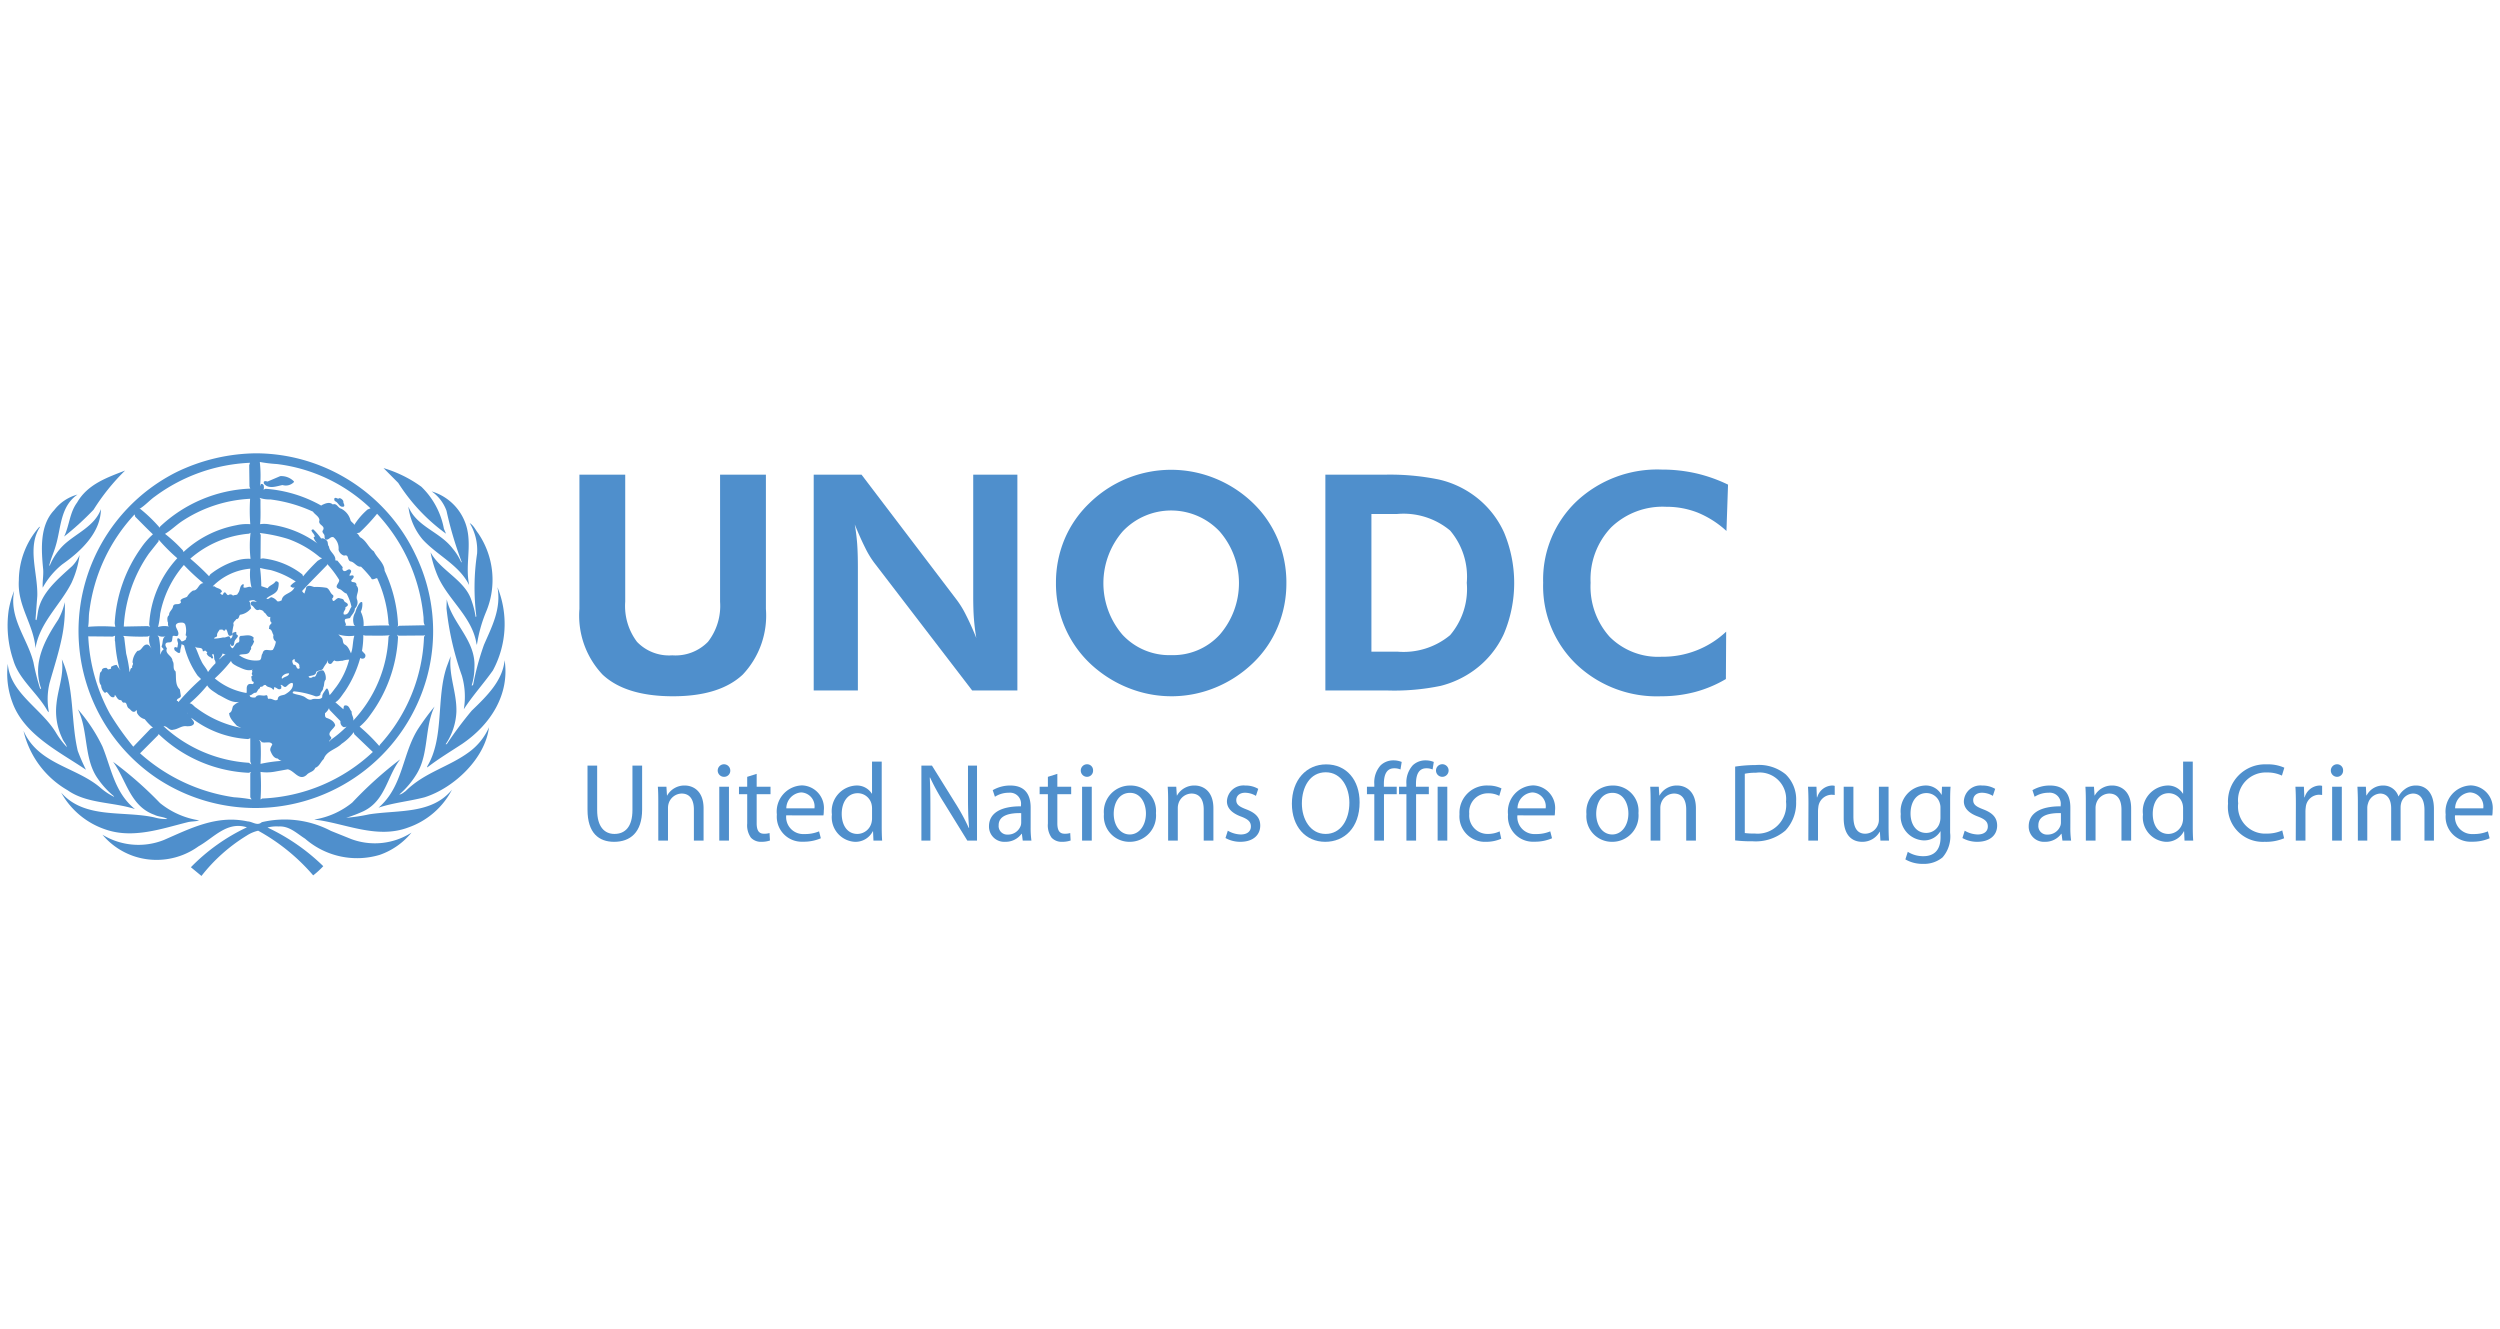 <svg id="Layer_1" data-name="Layer 1" xmlns="http://www.w3.org/2000/svg" width="205" height="109" viewBox="0 0 205 109"><defs><style>.cls-1{fill:#4f8fcc;}</style></defs><path class="cls-1" d="M62.804,38.924V49.931a7.045,7.045,0,0,1-1.899,5.386q-1.899,1.776-5.718,1.777-3.879,0-5.777-1.777a7.041,7.041,0,0,1-1.897-5.386V38.924h3.755V49.34a4.877,4.877,0,0,0,.968,3.293,3.64,3.64,0,0,0,2.89,1.104,3.723,3.723,0,0,0,2.929-1.11,4.795,4.795,0,0,0,.991-3.287V38.924Z"/><path class="cls-1" d="M66.724,56.618V38.925h3.924L78.476,49.221a7.795,7.795,0,0,1,.742,1.227q.406.792.839,1.866-.133-.784-.193-1.558c-.042-.516-.06-1.161-.06-1.933V38.925h3.621V56.618H79.718L71.673,46.127a7.612,7.612,0,0,1-.736-1.226q-.398-.792-.845-1.892.133.761.193,1.542t.061,1.964V56.618Z"/><path class="cls-1" d="M105.483,47.809a9.2,9.2,0,0,1-.708,3.591,8.746,8.746,0,0,1-2.035,2.974,9.787,9.787,0,0,1-3.108,2.019,9.453,9.453,0,0,1-6.751.15,9.835,9.835,0,0,1-2.846-1.577,9.004,9.004,0,0,1-3.446-7.158,9.188,9.188,0,0,1,.702-3.585,8.854,8.854,0,0,1,2.056-2.979,9.569,9.569,0,0,1,10.306-2.008,9.734,9.734,0,0,1,3.087,2.008,8.905,8.905,0,0,1,2.043,2.985,9.223,9.223,0,0,1,.701,3.58M96.054,53.72a5.178,5.178,0,0,0,3.973-1.687,6.456,6.456,0,0,0-.017-8.455,5.462,5.462,0,0,0-7.946-.007,6.492,6.492,0,0,0-.024,8.474,5.239,5.239,0,0,0,4.015,1.675"/><path class="cls-1" d="M108.68,56.618V38.925h4.818a19.992,19.992,0,0,1,4.503.398,7.859,7.859,0,0,1,2.893,1.329,7.642,7.642,0,0,1,2.441,3.017,10.723,10.723,0,0,1-.02,8.315,7.604,7.604,0,0,1-2.48,3.004,7.996,7.996,0,0,1-2.692,1.251,18.629,18.629,0,0,1-4.339.381Zm3.776-3.184h2.11a5.976,5.976,0,0,0,4.345-1.353,5.844,5.844,0,0,0,1.364-4.29,5.849,5.849,0,0,0-1.364-4.285,5.962,5.962,0,0,0-4.345-1.36h-2.11V53.434"/><path class="cls-1" d="M141.569,43.539a7.956,7.956,0,0,0-2.359-1.506,6.986,6.986,0,0,0-2.588-.477,6.073,6.073,0,0,0-4.51,1.692,6.156,6.156,0,0,0-1.683,4.542,6.157,6.157,0,0,0,1.561,4.427,5.604,5.604,0,0,0,4.258,1.636,7.559,7.559,0,0,0,5.298-2.059l-.023,3.887a10.092,10.092,0,0,1-2.535,1.063,10.82,10.82,0,0,1-2.788.35,9.564,9.564,0,0,1-6.945-2.628,8.889,8.889,0,0,1-2.716-6.678,8.86,8.86,0,0,1,2.72-6.661,9.685,9.685,0,0,1,7.009-2.622,12.61,12.61,0,0,1,2.783.302,12.429,12.429,0,0,1,2.648.933Z"/><path class="cls-1" d="M34.041,45.429a14.315,14.315,0,0,1,.954,10.161A14.592,14.592,0,0,1,12.84,63.801a14.572,14.572,0,0,1,1.596-25.07,15.278,15.278,0,0,1,6.58-1.56,14.533,14.533,0,0,1,13.025,8.257m-12.737-7.548a9.967,9.967,0,0,1,.022,1.993l.069-.174c.1-.056.183.028.229.101.008.106.052.276-.036.334.088.014.131-.051.211-.051A10.844,10.844,0,0,1,26.36,41.47v-.037c.282-.135.644-.317.928-.067.35-.129.412.293.696.349a1.491,1.491,0,0,1,.765.969c.067.131.268.228.3.362a5.57,5.57,0,0,1,1.088-1.264l.246-.1a13.488,13.488,0,0,0-7.67-3.63,11.473,11.473,0,0,1-1.409-.171m-.806.067a14.113,14.113,0,0,0-7.784,2.757c-.437.304-.832.764-1.279,1.025h.066a12.075,12.075,0,0,1,1.597,1.542l.036-.1a11.481,11.481,0,0,1,7.388-3.108l-.065-.177-.022-1.736Zm2.479,1.095-1.044.446c-.086-.033-.253-.079-.309.039l.012.123c.382.489,1.049.217,1.528.122a.923.923,0,0,0,.94-.245v-.051a1.442,1.442,0,0,0-1.127-.434M21.29,40.826l.072.138c-.015.674.033,1.39-.036,2.02a2.304,2.304,0,0,1,.835.028,8.45,8.45,0,0,1,3.89,1.565,1.031,1.031,0,0,1-.336-.523l.088-.031c.014-.224-.226-.339-.262-.541a.155.155,0,0,1,.16-.066,5.085,5.085,0,0,1,.636.745c.159-.064.286.035.403.125.211.121.086.387.239.533.031.427.553.662.52,1.091.008.103.132.022.177.074l.433.532a.218.218,0,0,0,.071.297c.2.085.309-.159.498-.121.282.159-.043.347-.014.517.113.01.246-.084.333.023.042.161-.131.263-.194.363,0,.155.131.124.248.155a.203.203,0,0,1,.173.262c.36.378-.11.786.064,1.182a.676.676,0,0,1-.191.705c.011.317-.278.514-.396.782l-.368.072c-.198.198.167.434-.028.557l.809.015-.086-.086a1.188,1.188,0,0,1,.109-1.028,2.311,2.311,0,0,1,.384-.796c.049-.014.141-.107.188,0a1.449,1.449,0,0,1-.124.746,2.249,2.249,0,0,1,.227,1.177c.715-.042,1.416-.054,2.115-.052l-.067-.134a10.356,10.356,0,0,0-.936-3.742c-.155.004-.26.125-.436.085L30.4,47.35a9.829,9.829,0,0,0-.797-.884c-.369.037-.534-.39-.868-.43-.295-.127-.095-.603-.52-.474a.676.676,0,0,1-.454-.484,1.178,1.178,0,0,0-.415-1.024c-.258-.096-.369.252-.627.193-.146-.072-.079-.258-.123-.381-.051-.11-.174-.19-.151-.331.336-.453-.417-.444-.248-.884-.042-.32-.367-.441-.533-.695A11.77,11.77,0,0,0,22.161,40.953a2.418,2.418,0,0,1-.871-.127m6.544.017c-.154.146-.282-.131-.42.036a.293.293,0,0,0,.048.212c.305.107.34.547.731.448.119-.131-.071-.269-.036-.435a.438.438,0,0,0-.323-.261M14.856,42.785c-.446.31-.862.718-1.325.992A11.677,11.677,0,0,1,14.995,45.13l.054.134a8.648,8.648,0,0,1,4.335-2.195,3.787,3.787,0,0,1,1.138-.085A14.888,14.888,0,0,1,20.509,40.9a11.127,11.127,0,0,0-5.653,1.885m16.065-.658a15.601,15.601,0,0,1-1.443,1.548l-.244.052c.149.035.197.217.294.327.528.281.67.843,1.132,1.162.26.544.858.962.88,1.585a11.551,11.551,0,0,1,1.101,4.486l-.058.091.168-.067,2.087-.04c-.143-.197-.081-.496-.117-.742a14.351,14.351,0,0,0-3.801-8.402M11.037,42.18a14.208,14.208,0,0,0-3.702,7.893c-.081.432-.026.879-.111,1.325a13.748,13.748,0,0,1,2.23,0l-.049-.286A11.751,11.751,0,0,1,11.573,44.92a6.115,6.115,0,0,1,.968-1.108c-.468-.438-.96-.95-1.452-1.439Zm9.506,1.509-.122.073a8.405,8.405,0,0,0-4.817,2.048A19.971,19.971,0,0,1,17.141,47.25l.109-.16a6.59,6.59,0,0,1,2.204-1.143,3.213,3.213,0,0,1,1.09-.123,9.426,9.426,0,0,1,0-2.134m.761.016.073.16-.015,1.958.189-.038a6.366,6.366,0,0,1,3.245,1.323l.054.154a17.042,17.042,0,0,1,1.201-1.279l.358-.21-.172-.073a8.439,8.439,0,0,0-2.606-1.504,12.802,12.802,0,0,0-2.326-.491m-8.294.541-.009.141-.784.989a11.523,11.523,0,0,0-2.069,6.001l1.983-.038.188.075c-.079-.053-.06-.143-.088-.21a8.693,8.693,0,0,1,2.306-5.43A14.646,14.646,0,0,1,13.01,44.247m13.83,2.012-.033.085c-.664.696-1.396,1.407-2.035,2.119a.47.47,0,0,0,.199.208c.027-.172.12-.322.136-.503.172-.24.432-.088.656-.035a4.795,4.795,0,0,1,1.028.07c.256.128.283.463.521.596a.201.201,0,0,1-.072.269c.072.547.33-.143.609-.014.113.043.258.031.343.154.046.223.32.18.334.397-.021.11-.137.14-.207.196.063.215-.228.351-.127.582.423.083.438-.402.63-.619a3.848,3.848,0,0,0-.406-1.094c-.239-.05-.379-.329-.618-.379-.468-.183.065-.473.012-.745a8.313,8.313,0,0,0-.971-1.287m-11.762.069a8.581,8.581,0,0,0-1.944,4.006,6.679,6.679,0,0,1-.172,1.08,1.782,1.782,0,0,1,.906-.036c-.169-.091-.032-.298-.128-.412-.019-.184-.051-.406.128-.523-.027-.296.293-.447.322-.719.083-.298.427-.1.59-.258.112-.057.02-.157.02-.238.143-.196.367-.188.542-.296a1.562,1.562,0,0,1,.484-.507c.431.017.441-.594.853-.606a17.035,17.035,0,0,1-1.6-1.49m6.247.24a13.853,13.853,0,0,1,.101,1.495l.52.176c.152-.25.485-.305.631-.541.095-.083.2,0,.273.084a1.493,1.493,0,0,1-.085.581c-.193.388-.655.439-.919.723.166.095.264-.084.397-.116a.851.851,0,0,1,.484.326c.128.057.255-.023.369-.067.08-.6.832-.511,1.057-1.077l-.136.052c-.057-.079-.202-.045-.196-.174a1.524,1.524,0,0,1,.432-.347,7.213,7.213,0,0,0-2.06-.939,8.146,8.146,0,0,1-.867-.174m-3.887,1.511h.158c.171.177.455.137.583.371.065.131-.118.113-.113.221l.113.088c.137.051.111-.082.163-.138.177-.179.208.178.381.178a.267.267,0,0,1,.384.047c.115-.101.361-.006.397-.197.227-.236.102-.603.431-.757.118.067-.007.171.038.276.223.094.48-.188.658.035a4.501,4.501,0,0,1-.11-1.575,4.908,4.908,0,0,0-3.084,1.452m3.503,1.199c-.114-.131-.366-.051-.52,0,.144.147.088.405.173.588a1.385,1.385,0,0,1-.913.541c-.098.116-.074.366-.297.345-.075.156-.323.25-.224.486a4.031,4.031,0,0,0-.125.832c-.426.267-.305-.356-.52-.488l-.072.123a.201.201,0,0,1-.204-.088l-.23.014c-.095.162-.242.294-.205.507-.042.134-.26.088-.233.227a4.097,4.097,0,0,0,.729-.102c.169.043.308-.077.474-.089a.168.168,0,0,1,.103.177h.054a.29.29,0,0,0,.114-.347c.015-.154.186-.154.283-.199.096.045.037.14.054.212.32.122-.083.363-.129.533-.083.138,0,.454-.272.406l-.069-.124h-.035a.363.363,0,0,0,.19.326c.205-.162.211-.446.498-.485.156-.157-.063-.4.165-.534.371-.004.776-.164,1.074.141-.022.127-.075.188.035.296a1.378,1.378,0,0,1-.261.483.243.243,0,0,1-.072.275c-.098.437-.607.231-.902.384a2.287,2.287,0,0,0,1.594.43c.313-.014.176-.397.334-.567.1-.507.563-.162.844-.3a1.857,1.857,0,0,0,.247-.671.474.474,0,0,1-.195-.54c-.121-.168-.11-.472-.375-.501l.027-.171c-.003-.159.154-.211.196-.334-.165-.113-.119-.347-.108-.486-.283.079-.31-.288-.523-.367-.05-.164-.228-.196-.372-.224-.35.164-.406-.264-.668-.365-.029-.077-.087-.193,0-.258.129-.107.304-.014.457-.021Zm-6.282,1.787c-.585.189.092.629-.049.992-.081.208-.294.014-.449.098l-.057.387c-.085.221-.369.057-.501.206-.092.143.005.297.086.412-.203.461.457.61.455,1.029.199.259-.033.634.256.866.066.472-.066,1.106.347,1.474l.072.452c.091.31-.367.229-.31.503.088-.044.109.071.116.103v-.019a19.09,19.09,0,0,1,1.86-1.892l-.277-.271a7.163,7.163,0,0,1-1.111-2.481l-.211-.109c-.011.231-.116.414-.106.644l-.067.087c-.155-.005-.248-.129-.379-.209-.026-.08-.109-.211.018-.275a.213.213,0,0,1,.165.048c.07-.082.041-.193.079-.295.02-.172-.131-.332-.018-.483.134-.011.238.15.291.246.137.04.244-.077.361-.124,0-.122.171-.29-.014-.363a1.679,1.679,0,0,0-.017-.85c-.077-.242-.345-.197-.541-.174m13.532.245c-.06.028-.134.005-.208.015l.208-.015m-.447.708.225.224c.222.153.07.477.307.606.283.148.384.474.508.718l.066-.211c.098-.398.085-.846.208-1.234a3.068,3.068,0,0,1-1.315-.103m4.945.103-.121-.088.073.195a11.672,11.672,0,0,1-2.297,6.42,4.753,4.753,0,0,1-.852.931,14.561,14.561,0,0,1,1.608,1.585l.062-.111a13.902,13.902,0,0,0,3.609-8.825l.083-.171-.102.048Zm-2.896-.05a7.296,7.296,0,0,1-.108,1.296l.247.262a.265.265,0,0,1-.055.333.293.293,0,0,1-.334-.018A9.322,9.322,0,0,1,28.278,56.7c-.237.304-.467.724-.78.885l.659.575.022-.143c0-.085.045-.189.152-.174.317-.007.326.332.507.505-.036.277.201.492.121.746a10.717,10.717,0,0,0,2.899-6.888l.101-.116c-.647.064-1.334.022-2.009.031Zm-16.87.019.108.174a5.724,5.724,0,0,1,.103,1.417c.081-.138.103-.326.274-.412.02-.128-.172-.167-.15-.298.134-.267.005-.698.357-.817a.803.803,0,0,1-.692-.064m-3.486.031-.193.073-2.005-.019A14.614,14.614,0,0,0,9.007,58.52,23.819,23.819,0,0,0,10.93,61.23l1.437-1.495.174-.067a4.393,4.393,0,0,1-.672-.696.972.972,0,0,1-.604-.461c-.074-.08-.004-.224-.088-.283l-.088.11c-.254.121-.347-.14-.519-.246-.224-.124-.119-.551-.421-.471-.115-.006-.151-.139-.219-.211-.286.029-.358-.282-.509-.43-.025.062,0,.149-.089.189-.288.068-.389-.283-.583-.427-.054.017-.091.078-.161.064a.844.844,0,0,1-.296-.607c-.236-.267-.133-.692-.088-1.018.045-.089.168-.138.148-.247.064-.154.221-.166.374-.173l.146.139c.091-.062.301.004.222-.205a.987.987,0,0,1,.472-.176,2.55,2.55,0,0,0,.323.449l-.102-.156a11.996,11.996,0,0,1-.347-2.199l-.033-.112.015.022a2.219,2.219,0,0,1,.017-.4m2.826,0-.156.073a16.611,16.611,0,0,1-2.009-.054l.085.125.161,1.329a10.226,10.226,0,0,1,.276,1.514c.079-.11.028-.33.226-.349-.081-.161.15-.299.019-.436a1.475,1.475,0,0,1,.408-.956c.375-.012.4-.495.768-.519.191-.005.304.248.385.335a1.379,1.379,0,0,1-.162-1.063m3.72.889c.203.377.314.804.517,1.177.132.329.42.591.554.921a5.008,5.008,0,0,1,.608-.712.367.367,0,0,0-.066-.282c-.068-.152-.007-.371-.122-.498-.191.066.063.255-.017.359a.114.114,0,0,1-.174-.082.485.485,0,0,1-.345-.327c.137-.089-.035-.127-.075-.199-.071-.033-.077-.027-.135.038l-.105-.016c0-.409-.468-.163-.64-.38m2.274.572a1.066,1.066,0,0,1-.301.468l.021.011c.177-.117.3-.343.522-.36Zm5.71.591a.531.531,0,0,0,.112.344c.281-.041.161.348.421.317.146-.048.007-.171.051-.259-.044-.221-.256-.245-.398-.372l.039-.114c-.113-.06-.162.004-.225.085m4.09.014c-.208-.014-.463.106-.644-.038l-.101.089c-.072.106-.145.248-.309.194-.134-.059-.134-.194-.174-.297a.89.89,0,0,1-.038.227,2.679,2.679,0,0,0-.313.483c-.146.166-.393.107-.552.245-.034.346-.412.273-.631.383l.059.085a.276.276,0,0,0,.31-.07c.303.082.241-.306.415-.435.15-.017.291-.151.452-.051a1.012,1.012,0,0,1,.172.727c-.172.177-.087.461-.208.667.028.23-.259.344-.224.583a.514.514,0,0,1-.393.12,7.038,7.038,0,0,0-1.809-.414l-.088.139c.259.138.577.143.851.261.245.066.415.368.722.273.261-.142.694.085.868-.19-.029-.261.2-.456.316-.687l.091-.023c.141.151.135.376.199.543.202-.215.362-.456.541-.68a6.505,6.505,0,0,0,1.06-2.232,2.004,2.004,0,0,0-.573.1m-9.111,0a11.103,11.103,0,0,1-1.337,1.44,5.466,5.466,0,0,0,2.599,1.196c.056-.198-.028-.44.075-.609.076-.157.271-.148.413-.119a.125.125,0,0,0,.087-.19c-.209-.044-.116-.274-.19-.401.011-.074.131-.059.103-.155-.142-.114.073-.242-.048-.367.048-.035.082-.118.157-.118-.458.243-.943-.048-1.353-.227-.188-.112-.463-.219-.506-.45m4.201,1.261c-.019.06-.101.161,0,.2.171-.184.543-.176.559-.436a.677.677,0,0,0-.559.236m.82.548c-.224,0-.341.175-.509.308-.202.116-.303-.221-.47-.133l.075.061v.212c-.245.218-.362-.11-.592-.091v.091c.006.048-.017.125-.091.099-.141-.239-.44-.148-.582-.362-.095-.05-.18.015-.247.074-.05.108-.281-.014-.225.17-.18.067-.201.259-.332.378-.223-.038-.325.217-.536.211l.065.124a.718.718,0,0,0,.419.048c.217-.341.583-.058.883-.186.188.033.056.236.193.307.298-.091.521.258.76.042-.012-.344.37-.316.579-.402.328-.195.694-.454.661-.888Zm-6.976.201A10.941,10.941,0,0,1,15.55,57.675c.226.011.348.257.538.364a9.017,9.017,0,0,0,3.693,1.65l-.347-.163c-.262-.292-.634-.644-.643-1.054.256-.085.23-.376.318-.572a1.451,1.451,0,0,1,.755-.419c-.729.306-1.365-.236-1.974-.52-.311-.233-.714-.418-.899-.765m10.038,2.017-.052-.142a1.08,1.08,0,0,1-.327.412c.01.122-.033.293.106.377.288.091.663.276.73.618-.116.317-.727.605-.35.952.123.172-.171.244-.12.384l.099-.141A9.799,9.799,0,0,0,28.4,59.603h.054c-.088-.034-.193.054-.298.011a.459.459,0,0,1-.237-.479Zm-11.626.27-.026-.048.026.084Zm.234.31a.305.305,0,0,1-.174-.222Zm.049.067c.043.17.277.276.211.496-.122.195-.375.2-.582.195-.406-.067-.714.244-1.106.285-.352.111-.474-.321-.801-.285a11.373,11.373,0,0,0,7.002,2.998l.199.137-.087-.243V60.535l-.174.069a8.372,8.372,0,0,1-4.662-1.742M29.049,60.205l-.042-.169a3.826,3.826,0,0,1-.988.951c-.468.473-1.238.571-1.474,1.252-.253.229-.344.595-.693.722-.131.35-.499.33-.706.58-.612.544-.999-.347-1.551-.457l-1.104.199a3.525,3.525,0,0,1-1.129.014,16.666,16.666,0,0,1,0,2.266l.139-.085a14.066,14.066,0,0,0,9.072-3.816Zm-16.048-.02-.026.088-1.491,1.498a14.666,14.666,0,0,0,7.712,3.606,11.879,11.879,0,0,1,1.436.177l-.11-.177V63.418l.072-.106-.222.057a11.419,11.419,0,0,1-7.371-3.183m8.248.504.113.165a14.461,14.461,0,0,1,0,1.782,11.695,11.695,0,0,1,1.734-.246.602.602,0,0,1-.319-.19c-.339-.017-.498-.375-.606-.642-.048-.194.081-.351.159-.52-.147-.297-.591-.078-.856-.184-.072-.059-.121-.149-.227-.165"/><path class="cls-1" d="M34.55,39.912a6.405,6.405,0,0,1,1.85,3.447l.173.404a15.16,15.16,0,0,1-3.917-4.164L31.45,38.383a10.265,10.265,0,0,1,3.1,1.529"/><path class="cls-1" d="M7.673,41.796a23.446,23.446,0,0,1-2.416,2.202c.435-.896.448-1.962,1.065-2.789.872-1.52,2.49-2.058,3.935-2.624a17.461,17.461,0,0,0-2.584,3.211"/><path class="cls-1" d="M38.308,43.396c.341,1.518-.156,2.998.156,4.531l-.012.019c-.823-1.63-2.582-2.395-3.786-3.699a5.169,5.169,0,0,1-1.18-2.708c.693,1.669,2.558,2.038,3.63,3.439a4.582,4.582,0,0,1,.708,1.141l.035-.035a30.404,30.404,0,0,1-1.246-4.202,3.312,3.312,0,0,0-1.216-1.587,4.22,4.22,0,0,1,2.912,3.1"/><path class="cls-1" d="M6.355,40.554c-1.433.985-1.338,2.748-1.79,4.215-.15.54-.402,1.042-.525,1.595l.035.029a4.927,4.927,0,0,1,1.181-1.734c1.016-.94,2.521-1.523,3.02-2.912-.022,1.928-1.631,3.451-3.174,4.533a6.487,6.487,0,0,0-1.599,1.909c-.034-.486.074-.979.038-1.496-.165-1.685-.285-3.611.901-4.86a3.587,3.587,0,0,1,1.912-1.278"/><path class="cls-1" d="M39.21,43.727a6.779,6.779,0,0,1,.632,6.485,11.37,11.37,0,0,0-.735,2.672c-.061-.155-.077-.375-.135-.553-.508-1.948-2.348-3.334-3.111-5.171a9.412,9.412,0,0,1-.556-1.869c.811,1.496,2.806,2.266,3.347,3.917a7.249,7.249,0,0,1,.35,1.386l.06-.051a18.699,18.699,0,0,1,.06-5.155,4.28,4.28,0,0,0-.606-2.494c.325.187.47.549.693.832"/><path class="cls-1" d="M3.296,43.186c-1.101,1.669-.187,3.773-.238,5.677l-.146,1.94.074.052c.062-.22.082-.448.123-.674.262-1.566,1.617-2.678,2.81-3.763a3.054,3.054,0,0,0,.609-.906,7.936,7.936,0,0,1-.667,2.29c-.922,1.813-2.637,3.29-2.949,5.358-.156-1.98-1.5-3.463-1.367-5.564a6.69,6.69,0,0,1,1.663-4.373Z"/><path class="cls-1" d="M40.412,54.984c-.759,1.075-1.679,2.084-2.38,3.177a6.161,6.161,0,0,0-.158-2.757,23.848,23.848,0,0,1-1.261-5.516l.019-.746c.442,1.988,2.39,3.356,2.272,5.579a5.095,5.095,0,0,1-.224,1.476l.034.035.087-.1a21.624,21.624,0,0,1,.886-3.259c.637-1.47,1.434-2.951,1.104-4.722a8.017,8.017,0,0,1-.378,6.833"/><path class="cls-1" d="M2.739,54.288a18.603,18.603,0,0,0,.557,2.204l.075-.036c-.745-2.082.323-4.01,1.398-5.638a5.388,5.388,0,0,0,.544-1.439,12.023,12.023,0,0,1-.261,3.002c-.259,1.239-.65,2.421-.987,3.624a5.613,5.613,0,0,0-.053,2.396l-.108-.088c-.789-1.454-2.35-2.585-2.812-4.178a8.862,8.862,0,0,1-.378-4.111,7.817,7.817,0,0,1,.448-1.575c-.44,2.254,1.079,3.882,1.575,5.839"/><path class="cls-1" d="M37.423,58.401a5.132,5.132,0,0,1-.879,2.624h.088a31.398,31.398,0,0,1,2.047-2.748c1.255-1.21,2.536-2.456,2.7-4.142.425,2.812-1.149,5.278-3.482,6.865-.961.631-1.939,1.216-2.865,1.934v-.088c1.416-2.356.723-5.587,1.6-8.175l.325-.867c-.183,1.612.517,2.98.467,4.596"/><path class="cls-1" d="M6.384,61.593A15.938,15.938,0,0,0,7.049,63.12c-2.156-1.469-5.088-2.862-6.043-5.553a6.695,6.695,0,0,1-.365-3.135c.179,2.391,2.748,3.659,3.942,5.638a6.693,6.693,0,0,0,.903,1.196c-.055-.254-.295-.471-.385-.731a5.14,5.14,0,0,1-.469-2.826c.118-1.226.63-2.359.437-3.647,1.044,2.267.725,5.081,1.313,7.533"/><path class="cls-1" d="M34.215,63.382a7.076,7.076,0,0,1-1.473,1.769c.183-.006.353-.169.519-.279,1.553-1.552,3.581-1.983,5.255-3.242a5,5,0,0,0,1.581-1.992c-.314,2.562-2.868,4.974-5.279,5.739-1.238.326-2.572.444-3.778.853,2.047-1.756,1.932-4.476,3.295-6.541a21.514,21.514,0,0,1,1.303-1.76c-.829,1.674-.468,3.832-1.424,5.452"/><path class="cls-1" d="M8.4,61.213c.724,1.776.998,3.79,2.666,5.131-1.805-.593-3.923-.424-5.516-1.54a7.606,7.606,0,0,1-3.622-4.878c1.2,2.718,4.208,2.941,6.226,4.598a5.219,5.219,0,0,0,1.177.805l.026-.026a6.964,6.964,0,0,1-1.326-1.438C6.85,62.224,7.264,59.926,6.383,58.16a13.392,13.392,0,0,1,2.017,3.053"/><path class="cls-1" d="M29.843,66.501a11.123,11.123,0,0,1-1.455.558,14.697,14.697,0,0,0,1.887-.284c2.386-.371,5.121.01,6.788-2.021a6.417,6.417,0,0,1-3.595,3.103c-2.435.915-4.883-.209-7.221-.589l-.446-.054v-.017a6.566,6.566,0,0,0,3.084-1.387,32.062,32.062,0,0,1,3.931-3.544c-1.081,1.386-1.194,3.349-2.974,4.235"/><path class="cls-1" d="M13.12,65.85a6.73,6.73,0,0,0,3.211,1.42c-.279.103-.647.072-.954.153-2.103.522-4.447,1.366-6.683.608a6.52,6.52,0,0,1-3.678-3.037c1.921,2.191,5.068,1.464,7.633,2.031a3.487,3.487,0,0,0,1.077.135c-.301-.193-.726-.171-1.061-.345-2.01-.711-2.308-2.884-3.397-4.349A30.712,30.712,0,0,1,13.12,65.85"/><path class="cls-1" d="M28.822,68.811a5.57,5.57,0,0,0,4.921-.537,5.858,5.858,0,0,1-2.597,1.822,6.483,6.483,0,0,1-6.128-1.323c-.686-.434-1.29-1.061-2.178-1.002a2.886,2.886,0,0,0-.907.086,16.66,16.66,0,0,1,4.575,3.17,6.796,6.796,0,0,1-.827.754,16.288,16.288,0,0,0-4.512-3.663,2.932,2.932,0,0,0-.931.396A13.928,13.928,0,0,0,16.52,71.828l-.867-.715a15.815,15.815,0,0,1,4.596-3.272c-1.646-.52-2.72.86-3.977,1.561a5.863,5.863,0,0,1-5.324.795,5.799,5.799,0,0,1-2.547-1.751,5.649,5.649,0,0,0,5.029.436c2.122-.918,4.32-2.081,6.87-1.526.399.007.788.403,1.165.064a8.153,8.153,0,0,1,5.673.715Z"/><path class="cls-1" d="M48.967,62.779v3.65c0,1.371.604,1.953,1.415,1.953.893,0,1.478-.603,1.478-1.953v-3.65h.794v3.597c0,1.888-.981,2.653-2.298,2.653-1.243,0-2.18-.711-2.18-2.627V62.779Z"/><path class="cls-1" d="M53.979,65.709c0-.467-.007-.832-.035-1.196h.703l.045.72h.017a1.614,1.614,0,0,1,1.442-.821c.603,0,1.542.364,1.542,1.879v2.637h-.794V66.384c0-.711-.261-1.313-1.008-1.313a1.146,1.146,0,0,0-1.064.82,1.25,1.25,0,0,0-.052.374v2.664h-.795Z"/><path class="cls-1" d="M59.359,63.7a.515.515,0,1,1,.524-.519.501.501,0,0,1-.515.519Zm-.379.813h.794v4.415H58.98Z"/><path class="cls-1" d="M62.047,63.455v1.058h1.135v.612H62.047v2.381c0,.548.152.859.594.859a1.387,1.387,0,0,0,.461-.057l.035.613a2.138,2.138,0,0,1-.704.108,1.12,1.12,0,0,1-.854-.336,1.739,1.739,0,0,1-.308-1.161v-2.407h-.675v-.612H61.27v-.812Z"/><path class="cls-1" d="M64.469,66.859a1.398,1.398,0,0,0,1.486,1.532,2.965,2.965,0,0,0,1.208-.22l.146.567a3.53,3.53,0,0,1-1.463.282,2.047,2.047,0,0,1-2.143-2.227,2.145,2.145,0,0,1,2.054-2.391,1.858,1.858,0,0,1,1.794,2.081,2.026,2.026,0,0,1-.029.382Zm2.316-.576a1.143,1.143,0,0,0-1.09-1.304,1.317,1.317,0,0,0-1.217,1.304H66.785"/><path class="cls-1" d="M72.301,62.451V67.79c0,.391.01.84.036,1.141h-.713l-.035-.767H71.57a1.596,1.596,0,0,1-1.479.866,2.011,2.011,0,0,1-1.874-2.244,2.103,2.103,0,0,1,1.956-2.372,1.448,1.448,0,0,1,1.316.665h.017V62.451Zm-.793,3.859a1.581,1.581,0,0,0-.036-.346,1.171,1.171,0,0,0-1.144-.921c-.821,0-1.307.73-1.307,1.697,0,.904.442,1.643,1.289,1.643a1.206,1.206,0,0,0,1.162-.958,1.479,1.479,0,0,0,.036-.347V66.31"/><path class="cls-1" d="M75.554,68.929V62.779h.866l1.937,3.113A16.53,16.53,0,0,1,79.439,67.89l.027-.011c-.072-.821-.091-1.569-.091-2.518v-2.583h.74v6.151h-.794l-1.927-3.121a17.748,17.748,0,0,1-1.128-2.054l-.026.011c.043.776.053,1.514.053,2.536v2.627Z"/><path class="cls-1" d="M84.513,67.87a7.444,7.444,0,0,0,.064,1.059h-.712l-.071-.557h-.028a1.609,1.609,0,0,1-1.335.656,1.249,1.249,0,0,1-1.334-1.267c0-1.068.936-1.651,2.621-1.642v-.091a.902.902,0,0,0-.989-1.023,2.075,2.075,0,0,0-1.145.329l-.18-.539a2.813,2.813,0,0,1,1.443-.382c1.342,0,1.667.921,1.667,1.806Zm-.775-1.194c-.866-.019-1.848.138-1.848.993a.7.7,0,0,0,.739.767,1.101,1.101,0,0,0,1.073-.739.856.856,0,0,0,.036-.255v-.767"/><path class="cls-1" d="M86.702,63.455v1.058h1.135v.612H86.702v2.381c0,.548.153.859.594.859a1.403,1.403,0,0,0,.462-.057l.034.613a2.131,2.131,0,0,1-.702.108,1.132,1.132,0,0,1-.857-.336,1.74,1.74,0,0,1-.306-1.161v-2.407H85.25v-.612h.677v-.812Z"/><path class="cls-1" d="M89.11,63.7a.516.516,0,0,1,.018-1.031.49.49,0,0,1,.504.512.499.499,0,0,1-.514.519Zm-.379.813h.794v4.415H88.73Z"/><path class="cls-1" d="M92.615,69.029a2.094,2.094,0,0,1-2.093-2.27,2.15,2.15,0,0,1,2.163-2.345,2.078,2.078,0,0,1,2.103,2.262A2.152,2.152,0,0,1,92.624,69.029Zm.027-.602c.757,0,1.325-.72,1.325-1.724,0-.748-.37-1.689-1.308-1.689-.927,0-1.334.876-1.334,1.716,0,.968.541,1.696,1.308,1.696h.009"/><path class="cls-1" d="M95.787,65.709c0-.467-.009-.832-.036-1.196h.702l.047.72h.017a1.615,1.615,0,0,1,1.443-.821c.602,0,1.539.364,1.539,1.879v2.637h-.794V66.384c0-.711-.261-1.313-1.009-1.313a1.145,1.145,0,0,0-1.063.82,1.249,1.249,0,0,0-.054.374v2.664h-.793Z"/><path class="cls-1" d="M100.681,68.118a2.229,2.229,0,0,0,1.054.309c.567,0,.838-.283.838-.656,0-.384-.226-.594-.803-.812-.792-.292-1.162-.721-1.162-1.251a1.356,1.356,0,0,1,1.505-1.294,2.02,2.02,0,0,1,1.063.272l-.19.576a1.751,1.751,0,0,0-.89-.257c-.471,0-.722.273-.722.603,0,.373.251.539.82.758.747.283,1.145.665,1.145,1.332,0,.785-.603,1.33-1.622,1.33a2.467,2.467,0,0,1-1.227-.31Z"/><path class="cls-1" d="M108.667,69.029c-1.614,0-2.732-1.258-2.732-3.121,0-1.952,1.191-3.229,2.812-3.229,1.668,0,2.741,1.285,2.741,3.111,0,2.108-1.272,3.239-2.814,3.239Zm.035-.646c1.245,0,1.947-1.159,1.947-2.556,0-1.224-.633-2.5-1.939-2.5s-1.956,1.23-1.956,2.563c0,1.296.702,2.492,1.938,2.492h.01"/><path class="cls-1" d="M112.693,68.929v-3.805h-.603v-.611h.603v-.21a2.097,2.097,0,0,1,.515-1.542,1.496,1.496,0,0,1,1.054-.411,1.779,1.779,0,0,1,.677.129l-.1.619A1.243,1.243,0,0,0,114.323,63c-.665,0-.845.6-.845,1.276v.237h1.053v.611h-1.045v3.805Z"/><path class="cls-1" d="M115.326,68.929v-3.805H114.72v-.611h.606v-.21a2.1,2.1,0,0,1,.514-1.542,1.499,1.499,0,0,1,1.054-.411,1.764,1.764,0,0,1,.676.129l-.097.619A1.251,1.251,0,0,0,116.957,63c-.665,0-.847.6-.847,1.276v.237h1.054v.611h-1.045v3.805Z"/><path class="cls-1" d="M118.265,63.7a.517.517,0,1,1,.008,0Zm-.379.813h.792v4.415h-.792Z"/><path class="cls-1" d="M123.103,68.775a3.066,3.066,0,0,1-1.253.254,2.087,2.087,0,0,1-2.171-2.263,2.236,2.236,0,0,1,2.343-2.353,2.461,2.461,0,0,1,1.098.236l-.18.612a1.913,1.913,0,0,0-.918-.21,1.529,1.529,0,0,0-1.542,1.679,1.506,1.506,0,0,0,1.515,1.653,2.248,2.248,0,0,0,.974-.211Z"/><path class="cls-1" d="M124.426,66.859a1.4,1.4,0,0,0,1.488,1.532,2.955,2.955,0,0,0,1.207-.22l.146.567a3.531,3.531,0,0,1-1.461.282,2.049,2.049,0,0,1-2.147-2.227,2.147,2.147,0,0,1,2.057-2.391,1.858,1.858,0,0,1,1.794,2.081,2.275,2.275,0,0,1-.026.382Zm2.318-.576a1.144,1.144,0,0,0-1.091-1.304,1.318,1.318,0,0,0-1.217,1.304h2.308"/><path class="cls-1" d="M132.179,69.029a2.092,2.092,0,0,1-2.091-2.27,2.149,2.149,0,0,1,2.162-2.345,2.078,2.078,0,0,1,2.103,2.262,2.152,2.152,0,0,1-2.165,2.353Zm.027-.602c.755,0,1.322-.72,1.322-1.724,0-.748-.368-1.689-1.304-1.689-.929,0-1.335.876-1.335,1.716,0,.968.541,1.696,1.307,1.696h.01"/><path class="cls-1" d="M135.35,65.709c0-.467-.007-.832-.033-1.196h.702l.046.72h.016a1.616,1.616,0,0,1,1.443-.821c.603,0,1.541.364,1.541,1.879v2.637h-.795V66.384c0-.711-.259-1.313-1.008-1.313a1.144,1.144,0,0,0-1.063.82,1.224,1.224,0,0,0-.053.374v2.664h-.796Z"/><path class="cls-1" d="M142.282,62.861a11.38,11.38,0,0,1,1.675-.127,3.461,3.461,0,0,1,2.461.756,2.848,2.848,0,0,1,.864,2.22,3.309,3.309,0,0,1-.873,2.389,3.75,3.75,0,0,1-2.695.886,11.033,11.033,0,0,1-1.433-.072Zm.792,5.448a4.86,4.86,0,0,0,.792.038,2.346,2.346,0,0,0,2.588-2.61,2.173,2.173,0,0,0-2.461-2.373,4.383,4.383,0,0,0-.92.083v4.862"/><path class="cls-1" d="M148.293,65.891c0-.52-.01-.967-.038-1.377h.695l.035.866h.027a1.324,1.324,0,0,1,1.218-.967.773.773,0,0,1,.217.028v.748a2.427,2.427,0,0,0-.28-.02,1.12,1.12,0,0,0-1.065,1.022,2.654,2.654,0,0,0-.026.384v2.353h-.793Z"/><path class="cls-1" d="M154.863,67.725c0,.456.01.859.035,1.205h-.703l-.044-.721h-.02a1.621,1.621,0,0,1-1.442.82c-.683,0-1.505-.391-1.505-1.933V64.514h.795v2.435c0,.841.26,1.415.972,1.415a1.134,1.134,0,0,0,1.043-.739,1.048,1.048,0,0,0,.075-.41V64.514h.793Z"/><path class="cls-1" d="M159.909,68.282a2.609,2.609,0,0,1-.621,2.025,2.379,2.379,0,0,1-1.596.53,2.801,2.801,0,0,1-1.452-.366l.198-.622a2.347,2.347,0,0,0,1.282.358c.81,0,1.405-.43,1.405-1.553v-.483h-.017a1.544,1.544,0,0,1-1.388.741,1.969,1.969,0,0,1-1.857-2.163,2.102,2.102,0,0,1,1.974-2.336,1.458,1.458,0,0,1,1.363.756h.017l.026-.656h.703c-.026.31-.035.667-.035,1.205Zm-.792-2.035a1.11,1.11,0,0,0-.046-.356,1.134,1.134,0,0,0-1.109-.858c-.757,0-1.298.65-1.298,1.68,0,.857.443,1.587,1.289,1.587a1.143,1.143,0,0,0,1.1-.829,1.373,1.373,0,0,0,.064-.43V66.247"/><path class="cls-1" d="M161.107,68.118a2.234,2.234,0,0,0,1.054.309c.57,0,.841-.283.841-.656,0-.384-.227-.594-.804-.812-.794-.292-1.162-.721-1.162-1.251a1.355,1.355,0,0,1,1.504-1.294,2.017,2.017,0,0,1,1.064.272l-.191.576a1.746,1.746,0,0,0-.89-.257c-.468,0-.721.273-.721.603,0,.373.253.539.821.758.748.283,1.143.665,1.143,1.332,0,.785-.602,1.33-1.622,1.33a2.462,2.462,0,0,1-1.226-.31Z"/><path class="cls-1" d="M169.768,67.87a7.437,7.437,0,0,0,.064,1.059H169.12l-.073-.557h-.026a1.611,1.611,0,0,1-1.335.656,1.248,1.248,0,0,1-1.332-1.267c0-1.068.936-1.651,2.621-1.642v-.091a.902.902,0,0,0-.989-1.023,2.087,2.087,0,0,0-1.147.329l-.178-.539a2.806,2.806,0,0,1,1.44-.382c1.343,0,1.668.921,1.668,1.806Zm-.773-1.194c-.869-.019-1.849.138-1.849.993a.7.7,0,0,0,.739.767,1.101,1.101,0,0,0,1.072-.739.811.811,0,0,0,.038-.255v-.767"/><path class="cls-1" d="M171.038,65.709c0-.467-.009-.832-.034-1.196h.701l.048.72h.016a1.614,1.614,0,0,1,1.443-.821c.604,0,1.542.364,1.542,1.879v2.637h-.794V66.384c0-.711-.261-1.313-1.008-1.313a1.146,1.146,0,0,0-1.064.82,1.224,1.224,0,0,0-.053.374v2.664h-.795Z"/><path class="cls-1" d="M179.807,62.451V67.79c0,.391.009.84.037,1.141h-.713l-.035-.767h-.019a1.595,1.595,0,0,1-1.477.866,2.011,2.011,0,0,1-1.876-2.244,2.105,2.105,0,0,1,1.958-2.372,1.446,1.446,0,0,1,1.316.665h.017V62.451Zm-.793,3.859a1.532,1.532,0,0,0-.035-.346,1.175,1.175,0,0,0-1.147-.921c-.82,0-1.307.73-1.307,1.697,0,.904.44,1.643,1.289,1.643a1.208,1.208,0,0,0,1.164-.958,1.439,1.439,0,0,0,.035-.347V66.31"/><path class="cls-1" d="M187.298,68.738a3.832,3.832,0,0,1-1.604.291,2.855,2.855,0,0,1-2.995-3.122,3.039,3.039,0,0,1,3.174-3.229,3.248,3.248,0,0,1,1.442.274l-.198.647a2.768,2.768,0,0,0-1.217-.255,2.273,2.273,0,0,0-2.369,2.535,2.218,2.218,0,0,0,2.324,2.476,3.098,3.098,0,0,0,1.289-.258Z"/><path class="cls-1" d="M188.262,65.891c0-.52-.011-.967-.037-1.377h.695l.036.866h.027a1.321,1.321,0,0,1,1.217-.967.744.744,0,0,1,.214.028v.748a2.3,2.3,0,0,0-.277-.02,1.117,1.117,0,0,0-1.064,1.022,2.654,2.654,0,0,0-.026.384v2.353h-.795Z"/><path class="cls-1" d="M191.615,63.7a.516.516,0,0,1,.017-1.031.49.49,0,0,1,.502.512.499.499,0,0,1-.511.519Zm-.38.813h.794v4.415h-.794Z"/><path class="cls-1" d="M193.345,65.709c0-.467-.019-.832-.036-1.196h.693l.037.71h.027a1.504,1.504,0,0,1,1.378-.81,1.285,1.285,0,0,1,1.225.884h.018a1.718,1.718,0,0,1,.498-.574,1.444,1.444,0,0,1,.955-.31c.585,0,1.442.382,1.442,1.917v2.599h-.776V66.43c0-.859-.316-1.359-.946-1.359a1.045,1.045,0,0,0-.948.719,1.497,1.497,0,0,0-.063.402v2.737h-.773V66.283c0-.712-.305-1.211-.91-1.211a1.097,1.097,0,0,0-.985.801,1.193,1.193,0,0,0-.064.393v2.664h-.772Z"/><path class="cls-1" d="M201.311,66.859a1.399,1.399,0,0,0,1.487,1.532,2.97,2.97,0,0,0,1.208-.22l.145.567a3.528,3.528,0,0,1-1.462.282,2.047,2.047,0,0,1-2.144-2.227A2.145,2.145,0,0,1,202.6,64.403a1.858,1.858,0,0,1,1.794,2.081,2.037,2.037,0,0,1-.028.382Zm2.316-.576a1.142,1.142,0,0,0-1.09-1.304,1.316,1.316,0,0,0-1.217,1.304h2.307"/></svg>